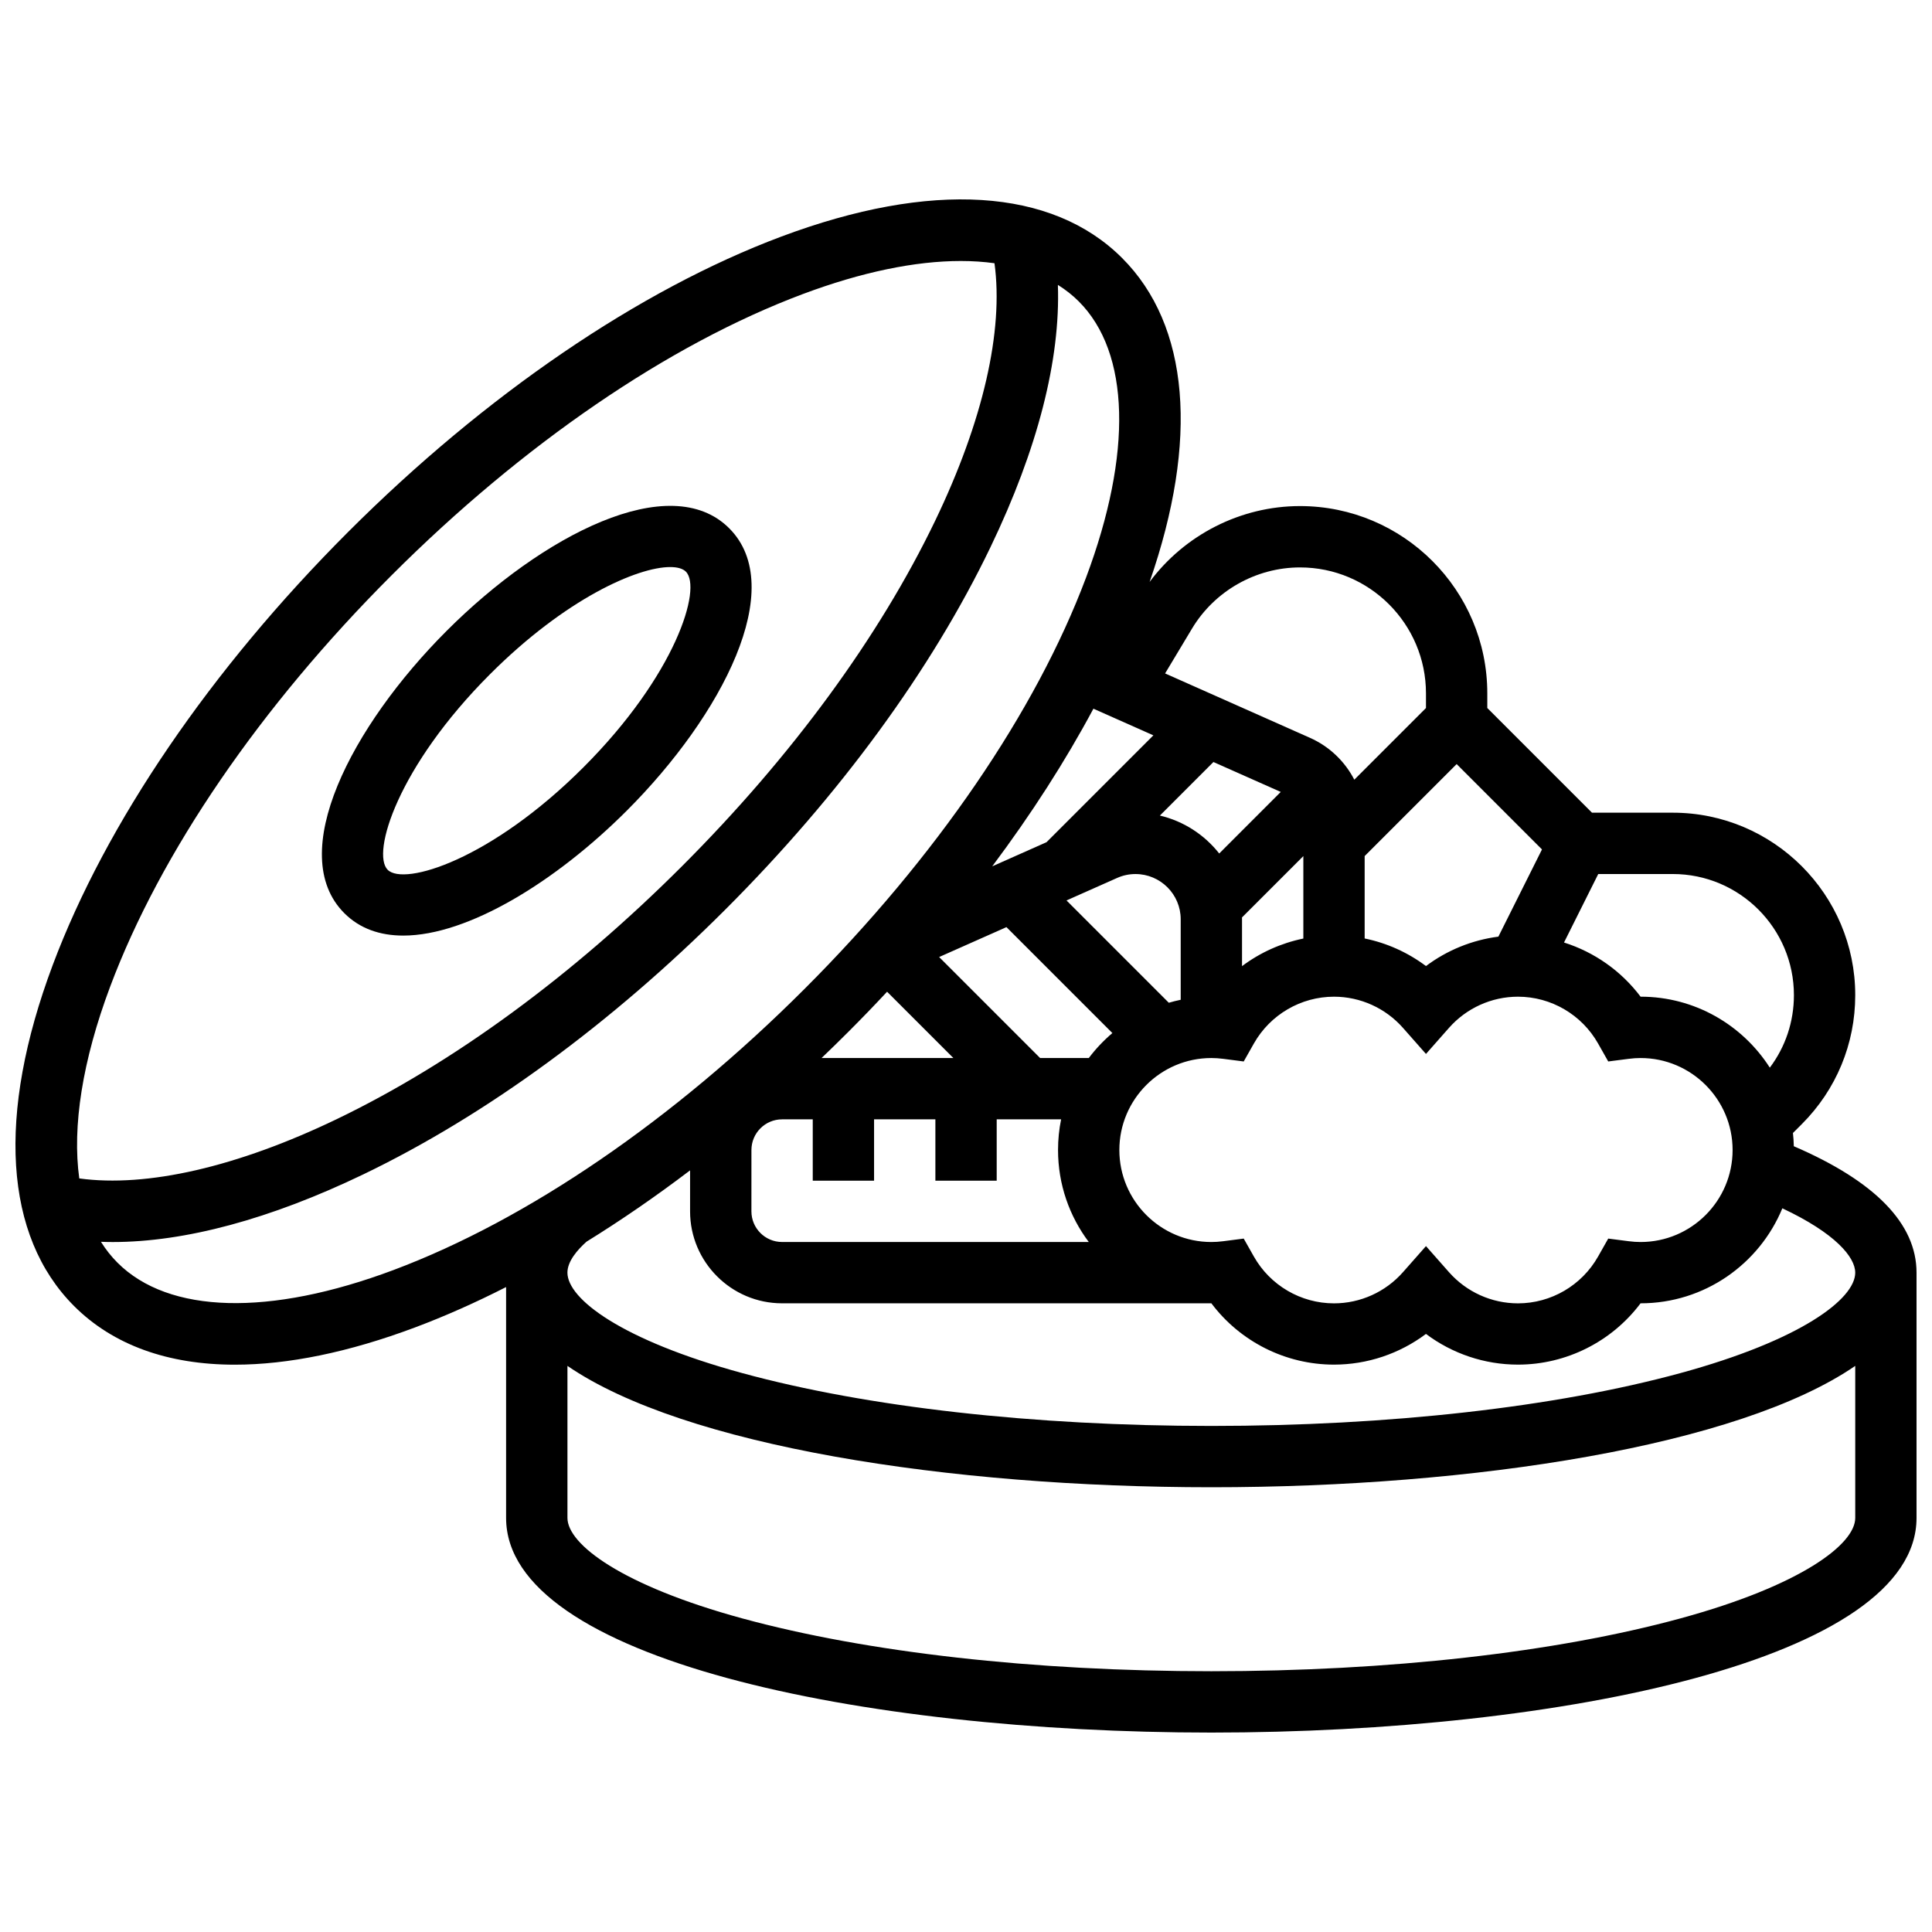 <?xml version="1.0" encoding="UTF-8"?>
<!-- Uploaded to: SVG Repo, www.svgrepo.com, Generator: SVG Repo Mixer Tools -->
<svg width="800px" height="800px" version="1.1" viewBox="144 144 512 512" xmlns="http://www.w3.org/2000/svg">
 <defs>
  <clipPath id="a">
   <path d="m148.09 196h503.81v408h-503.81z"/>
  </clipPath>
 </defs>
 <g clip-path="url(#a)">
  <path d="m619.38 447.76c-0.027-1.18-0.102-2.352-0.23-3.504l2.348-2.348c9.129-9.133 14.16-21.273 14.16-34.188 0-26.66-21.688-48.348-48.348-48.348h-21.418l-27.742-27.742v-3.883c0-27.367-22.266-49.633-49.633-49.633-15.719 0-30.574 7.609-39.859 20.109 13.082-37.637 10.547-68.008-7.289-85.844-18.551-18.551-50.645-20.559-90.375-5.66-37.637 14.117-78.387 41.914-114.75 78.273-36.359 36.359-64.156 77.109-78.27 114.75-14.898 39.73-12.887 71.828 5.66 90.375 10.34 10.336 24.879 15.539 42.609 15.539 14.082 0 30.18-3.281 47.766-9.879 7.922-2.973 15.984-6.555 24.113-10.691v61.184c0 37.34 94.02 56.879 186.89 56.879 92.875 0 186.89-19.539 186.89-56.879v-65.004c0-12.953-10.941-24.207-32.527-33.504zm16.277 33.5c0 6.961-14.336 17.898-46.371 26.637-33.086 9.023-77.219 13.992-124.27 13.992s-91.184-4.969-124.27-13.992c-32.035-8.734-46.371-19.672-46.371-26.637 0-3 2.644-6.047 5.062-8.203 9.172-5.676 18.352-11.996 27.441-18.898v10.852c0 13.441 10.938 24.379 24.379 24.379h113.76 0.008c7.617 10.137 19.645 16.25 32.492 16.25 8.855 0 17.398-2.902 24.379-8.137 6.977 5.234 15.52 8.137 24.379 8.137 12.848 0 24.879-6.117 32.492-16.25h0.008c16.934 0 31.477-10.418 37.566-25.176 14.07 6.617 19.312 12.961 19.312 17.047zm-201.89-149.45 15.891 7.062-28.32 28.32-14.387 6.394c10.367-13.852 19.391-27.895 26.816-41.777zm112.51 76.324c8.77 0 16.906 4.754 21.23 12.406l2.691 4.758 5.422-0.699c1.105-0.145 2.141-0.211 3.156-0.211 13.441 0 24.379 10.938 24.379 24.379s-10.938 24.379-24.379 24.379c-1.02 0-2.051-0.07-3.156-0.211l-5.422-0.699-2.691 4.758c-4.328 7.652-12.461 12.406-21.23 12.406-6.984 0-13.648-3.012-18.285-8.266l-6.094-6.906-6.094 6.906c-4.633 5.254-11.297 8.266-18.285 8.266-8.77 0-16.906-4.754-21.23-12.406l-2.691-4.758-5.422 0.699c-1.105 0.145-2.141 0.211-3.156 0.211-13.441 0-24.379-10.938-24.379-24.379s10.938-24.379 24.379-24.379c1.02 0 2.051 0.07 3.156 0.211l5.422 0.699 2.691-4.758c4.328-7.652 12.461-12.406 21.23-12.406 6.984 0 13.648 3.012 18.285 8.266l6.094 6.906 6.094-6.906c4.637-5.254 11.297-8.266 18.285-8.266zm-203.14 40.629c0-4.481 3.644-8.125 8.125-8.125h8.125v16.25h16.25v-16.25h16.25v16.25h16.25v-16.25h17.07c-0.535 2.625-0.816 5.344-0.816 8.125 0 9.141 3.035 17.582 8.148 24.379h-81.281c-4.481 0-8.125-3.644-8.125-8.125zm96.91-72.098c1.543-0.688 3.18-1.035 4.867-1.035 6.609 0 11.984 5.375 11.984 11.984v21.336c-1.07 0.219-2.117 0.488-3.152 0.789l-27.113-27.113zm49.352-5.793v21.852c-5.914 1.215-11.465 3.719-16.25 7.312v-12.422c0-0.16-0.008-0.32-0.012-0.48zm-78.68 18.824 28.074 28.074c-2.32 1.965-4.418 4.184-6.25 6.613h-12.906l-26.758-26.758zm56.383-19.512c-3.894-4.945-9.398-8.562-15.723-10.051l14.191-14.191 17.84 7.93zm-88.016 36.633 17.566 17.566h-34.926c2.363-2.258 4.707-4.547 7.035-6.875 3.527-3.523 6.969-7.09 10.324-10.691zm240.32 0.906c0 7.023-2.242 13.699-6.387 19.215-7.223-11.297-19.871-18.809-34.242-18.809h-0.008c-5.129-6.824-12.262-11.816-20.293-14.355l9.074-18.148h19.766c17.695 0.004 32.09 14.402 32.09 32.098zm-66.766-38.613-11.555 23.109c-6.973 0.902-13.586 3.594-19.188 7.797-4.809-3.609-10.363-6.109-16.25-7.312v-21.836l24.379-24.379zm-92.742-58.531c5.996-9.996 16.965-16.207 28.621-16.207 18.406 0 33.379 14.973 33.379 33.379v3.883l-18.992 18.992c-2.496-4.828-6.574-8.793-11.738-11.09l-38.406-17.07zm-286.7 94.871c13.316-35.508 39.789-74.207 74.547-108.96 34.754-34.754 73.449-61.23 108.96-74.543 15.629-5.859 29.844-8.781 41.922-8.781 3.121 0 6.098 0.203 8.922 0.594 2.445 17.898-3.016 41.832-15.711 68.223-14.836 30.844-38.031 62.496-67.066 91.535-29.039 29.039-60.688 52.227-91.535 67.066-26.395 12.695-50.328 18.156-68.227 15.711-1.902-13.75 0.816-31.18 8.188-50.844zm75.113 75.109c-32.926 12.348-59.602 11.645-73.176-1.934-1.652-1.652-3.113-3.504-4.383-5.535 1.035 0.035 2.074 0.062 3.129 0.062 19.148 0 41.727-6.062 66.398-17.93 32.477-15.621 65.664-39.906 95.98-70.219 30.316-30.316 54.598-63.504 70.219-95.98 12.523-26.031 18.574-49.723 17.871-69.523 2.027 1.27 3.883 2.723 5.535 4.375 13.578 13.578 14.281 40.25 1.934 73.176-13.316 35.508-39.789 74.207-74.547 108.96-34.754 34.758-73.453 61.23-108.96 74.547zm340.98 92.344c-33.086 9.023-77.219 13.992-124.27 13.992s-91.184-4.969-124.27-13.992c-32.035-8.734-46.371-19.672-46.371-26.637v-40.293c30.852 21.199 101.07 32.164 170.64 32.164s139.79-10.965 170.64-32.164v40.293c0 6.965-14.34 17.902-46.371 26.637z"/>
 </g>
 <path d="m250.86 391.94c17.234 0 40.543-14.406 59.234-33.094 25.344-25.344 42.809-59.191 27.152-74.848-15.66-15.656-49.504 1.809-74.848 27.152s-42.809 59.191-27.152 74.848c4.109 4.113 9.477 5.941 15.613 5.941zm23.031-69.297c20.031-20.031 39.051-28.367 47.715-28.367 1.938 0 3.356 0.418 4.152 1.211 4.356 4.356-2.644 27.355-27.152 51.867-24.508 24.512-47.512 31.508-51.867 27.152-4.359-4.356 2.641-27.355 27.152-51.863z"/>
</svg>